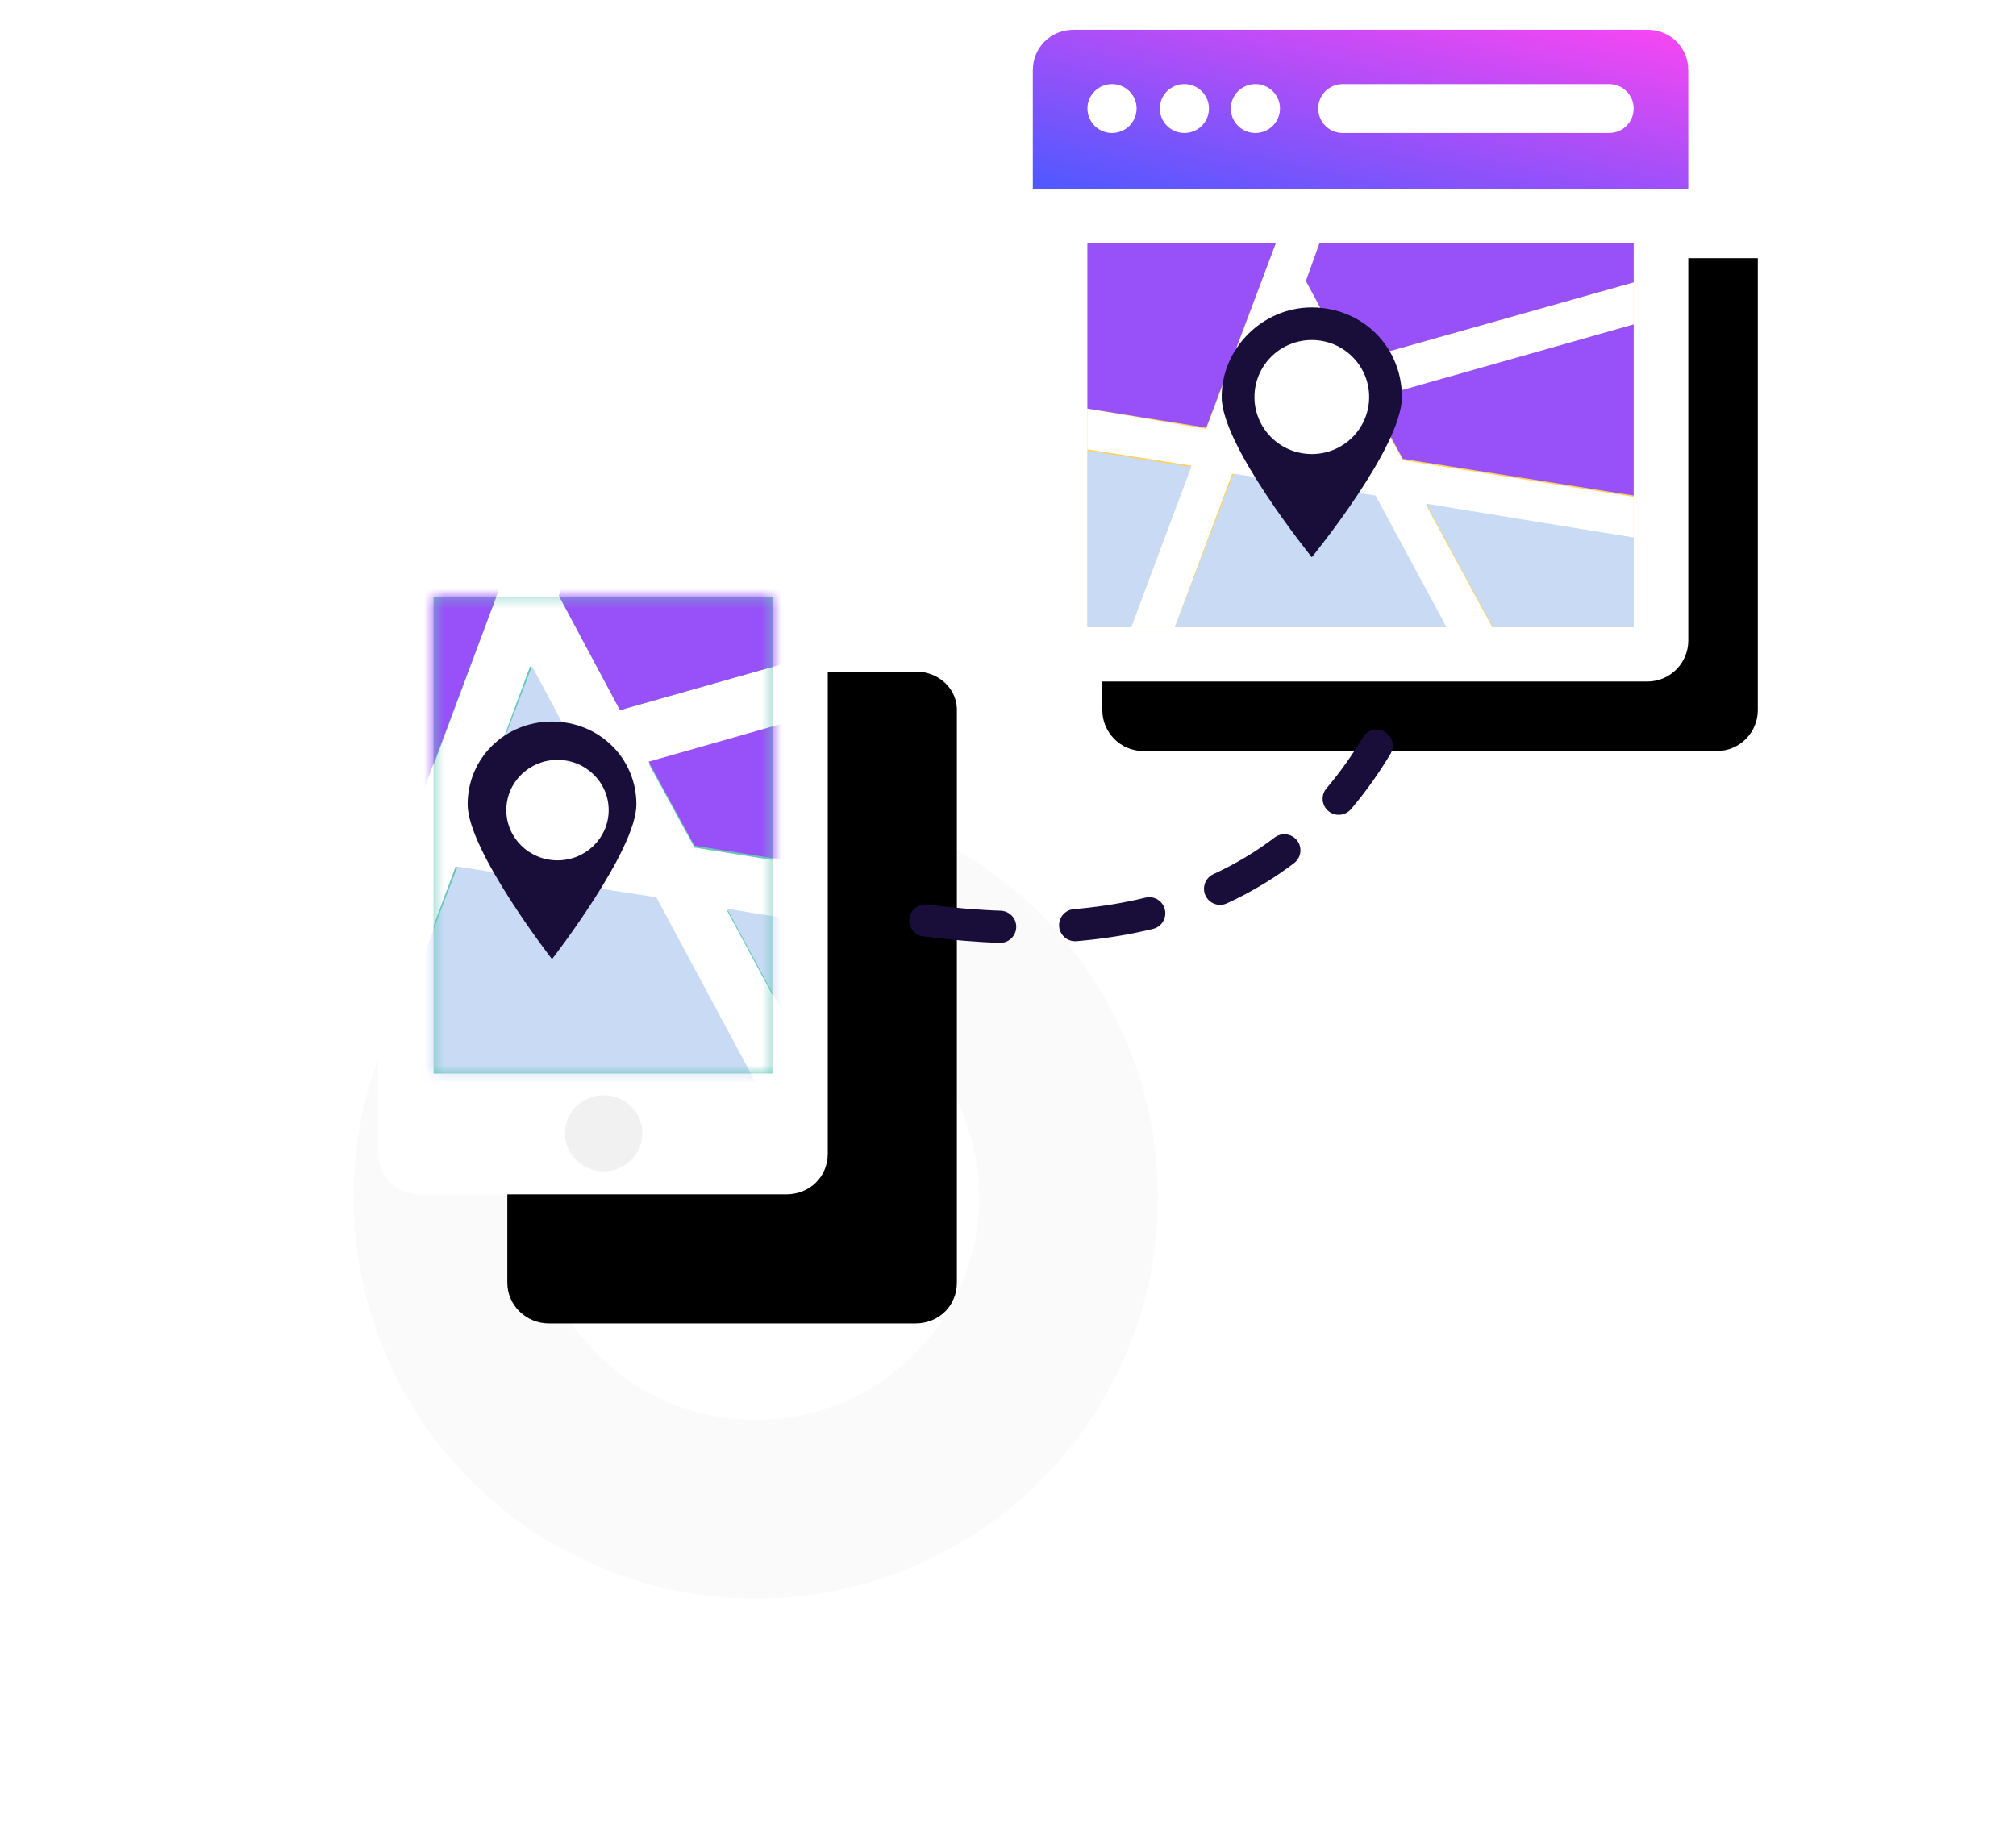 <?xml version="1.0" encoding="UTF-8"?>
<svg width="203px" height="184px" viewBox="0 0 203 184" version="1.1" xmlns="http://www.w3.org/2000/svg" xmlns:xlink="http://www.w3.org/1999/xlink">
    <!-- Generator: Sketch 52.1 (67048) - http://www.bohemiancoding.com/sketch -->
    <title>Group 33</title>
    <desc>Created with Sketch.</desc>
    <defs>
        <path d="M0,15.999 L0,61.534 C0,63.722 1.788,65.637 4.125,65.637 L61.875,65.637 C64.212,65.637 66,63.722 66,61.534 L66,15.999 L0,15.999 Z" id="path-1"></path>
        <filter x="-53.8%" y="-71.5%" width="228.8%" height="271.2%" filterUnits="objectBoundingBox" id="filter-2">
            <feOffset dx="7" dy="7" in="SourceAlpha" result="shadowOffsetOuter1"></feOffset>
            <feGaussianBlur stdDeviation="13" in="shadowOffsetOuter1" result="shadowBlurOuter1"></feGaussianBlur>
            <feColorMatrix values="0 0 0 0 0   0 0 0 0 0   0 0 0 0 0  0 0 0 0.087 0" type="matrix" in="shadowBlurOuter1"></feColorMatrix>
        </filter>
        <linearGradient x1="103.877%" y1="11.085%" x2="7.322%" y2="115.384%" id="linearGradient-3">
            <stop stop-color="#F247F3" offset="0%"></stop>
            <stop stop-color="#465AFF" offset="100%"></stop>
        </linearGradient>
        <path d="M41.313,0 L4.262,0 C2.034,0 0.084,1.778 0.084,4.102 L0.084,61.534 C0.084,63.859 2.034,65.637 4.262,65.637 L41.173,65.637 C43.541,65.637 45.352,63.859 45.352,61.534 L45.352,4.102 C45.491,1.778 43.541,0 41.313,0 Z" id="path-4"></path>
        <filter x="-157.9%" y="-108.9%" width="473.3%" height="357.5%" filterUnits="objectBoundingBox" id="filter-5">
            <feOffset dx="13" dy="13" in="SourceAlpha" result="shadowOffsetOuter1"></feOffset>
            <feGaussianBlur stdDeviation="26" in="shadowOffsetOuter1" result="shadowBlurOuter1"></feGaussianBlur>
            <feColorMatrix values="0 0 0 0 0   0 0 0 0 0   0 0 0 0 0  0 0 0 0.087 0" type="matrix" in="shadowBlurOuter1"></feColorMatrix>
        </filter>
        <rect id="path-6" x="0.462" y="0.322" width="34.125" height="47.997"></rect>
    </defs>
    <g id="Mobile" stroke="none" stroke-width="1" fill="none" fill-rule="evenodd">
        <g id="Mobile---Landing-Page" transform="translate(-83, -1740)">
            <g id="Section-2" transform="translate(15, 701)">
                <g id="Group-33" transform="translate(106, 1042)">
                    <ellipse id="Oval" stroke="#FAFAFA" stroke-width="18" cx="38.1" cy="117.584" rx="31.5" ry="31.416"></ellipse>
                    <g id="Group-18">
                        <g id="browser" transform="translate(66, 0)">
                            <g id="Path">
                                <use fill="black" fill-opacity="1" filter="url(#filter-2)" xlink:href="#path-1"></use>
                                <use fill="#FFFFFF" fill-rule="evenodd" xlink:href="#path-1"></use>
                            </g>
                            <rect id="Rectangle" fill="#FFD15D" x="5.5" y="21.469" width="55" height="38.698"></rect>
                            <path d="M61.875,0 L4.125,0 C1.788,0 0,1.778 0,4.102 L0,15.999 L66,15.999 L66,4.102 C66,1.778 64.212,0 61.875,0 Z" id="Path" fill="url(#linearGradient-3)"></path>
                            <path d="M58.025,5.47 L31.212,5.47 C29.837,5.47 28.737,6.564 28.737,7.931 C28.737,9.299 29.837,10.393 31.212,10.393 L58.025,10.393 C59.4,10.393 60.5,9.299 60.5,7.931 C60.5,6.564 59.4,5.47 58.025,5.47 Z" id="Path" fill="#FFFFFF"></path>
                            <ellipse id="Oval" fill="#FFFFFF" cx="7.975" cy="7.931" rx="2.475" ry="2.461"></ellipse>
                            <ellipse id="Oval" fill="#FFFFFF" cx="15.262" cy="7.931" rx="2.475" ry="2.461"></ellipse>
                            <ellipse id="Oval" fill="#FFFFFF" cx="22.413" cy="7.931" rx="2.475" ry="2.461"></ellipse>
                            <g id="Group-8" transform="translate(5.176, 21.19)">
                                <path d="M55.323,4.244 L26.723,12.312 L22.323,4.107 L23.699,0.278 L19.299,0.278 L12.286,19.012 L0.324,16.961 L0.324,21.063 L10.774,22.704 L4.724,38.977 L9.123,38.977 L14.898,23.525 L29.336,25.849 L36.486,39.113 L41.161,39.113 L34.424,26.67 L55.323,29.952 L55.323,25.849 L32.086,22.157 L28.786,16.141 L55.323,8.483 L55.323,4.244 Z M16.411,19.559 L20.261,9.167 L26.861,21.2 L16.411,19.559 Z" id="Shape" fill="#FFFFFF" fill-rule="nonzero"></path>
                                <polygon id="Path" fill="#9851F9" points="19.299 0.278 0.324 0.278 0.324 16.961 12.286 18.875"></polygon>
                                <g id="Group" transform="translate(0.238, 9.064)">
                                    <polygon id="Path" fill="#FFFFFF" points="26.623 12.136 20.161 0.103 16.173 10.495"></polygon>
                                    <polygon id="Path" fill="#C9DBF4" points="0.086 12.136 0.086 29.912 4.486 29.912 10.536 13.777"></polygon>
                                </g>
                                <polygon id="Path" fill="#9851F9" points="28.786 16.004 32.086 22.021 55.323 25.713 55.323 8.483"></polygon>
                                <polygon id="Path" fill="#C9DBF4" points="15.036 23.525 9.123 38.977 36.486 38.977 29.336 25.713"></polygon>
                                <polygon id="Path" fill="#9851F9" points="23.699 0.278 22.323 4.107 26.724 12.312 55.323 4.244 55.323 0.278"></polygon>
                                <polygon id="Path" fill="#C9DBF4" points="41.161 38.977 55.323 38.977 55.323 29.952 34.424 26.533"></polygon>
                            </g>
                            <g id="Group-9" transform="translate(18.718, 27.625)">
                                <path d="M9.373,0.335 C4.423,0.335 0.298,4.437 0.298,9.36 C0.298,14.283 9.373,25.495 9.373,25.495 C9.373,25.495 18.448,14.419 18.448,9.36 C18.448,4.3 14.46,0.335 9.373,0.335 Z" id="Path" fill="#190E3A"></path>
                                <ellipse id="Oval" fill="#FFFFFF" cx="9.373" cy="9.36" rx="5.775" ry="5.743"></ellipse>
                            </g>
                        </g>
                        <g id="gps" transform="translate(0, 51.649)">
                            <g id="Path">
                                <use fill="black" fill-opacity="1" filter="url(#filter-5)" xlink:href="#path-4"></use>
                                <use fill="#FFFFFF" fill-rule="evenodd" xlink:href="#path-4"></use>
                            </g>
                            <g id="Group-8" transform="translate(5.193, 5.148)">
                                <mask id="mask-7" fill="white">
                                    <use xlink:href="#path-6"></use>
                                </mask>
                                <use id="Mask" fill="#67C6B9" xlink:href="#path-6"></use>
                                <g mask="url(#mask-7)">
                                    <g transform="translate(-18.177, -5.359)">
                                        <path d="M77.449,5.733 L37.411,17.079 L31.251,5.541 L33.176,0.157 L27.017,0.157 L17.2,26.501 L0.453,23.617 L0.453,29.386 L15.082,31.693 L6.613,54.576 L12.772,54.576 L20.857,32.847 L41.068,36.116 L51.078,54.769 L57.622,54.769 L48.19,37.27 L77.449,41.885 L77.449,36.116 L44.918,30.924 L40.298,22.463 L77.449,11.695 L77.449,5.733 Z M22.974,27.271 L28.364,12.656 L37.604,29.578 L22.974,27.271 Z" id="Shape" fill="#FFFFFF" fill-rule="nonzero"></path>
                                        <polygon id="Path" fill="#9851F9" fill-rule="evenodd" points="27.017 0.157 0.453 0.157 0.453 23.617 17.2 26.309"></polygon>
                                        <g id="Group" stroke-width="1" fill="none" fill-rule="evenodd" transform="translate(0.333, 12.512)">
                                            <polygon id="Path" fill="#C9DBF4" points="37.271 17.066 28.224 0.144 22.642 14.759"></polygon>
                                            <polygon id="Path" fill="#FFFFFF" points="0.12 17.066 0.12 42.064 6.28 42.064 14.749 19.374"></polygon>
                                        </g>
                                        <polygon id="Path" fill="#9851F9" fill-rule="evenodd" points="40.298 22.271 44.918 30.732 77.449 35.924 77.449 11.695"></polygon>
                                        <polygon id="Path" fill="#C9DBF4" fill-rule="evenodd" points="21.049 32.847 12.772 54.576 51.078 54.576 41.068 35.924"></polygon>
                                        <polygon id="Path" fill="#9851F9" fill-rule="evenodd" points="33.176 0.157 31.251 5.541 37.411 17.079 77.449 5.733 77.449 0.157"></polygon>
                                        <polygon id="Path" fill="#C9DBF4" fill-rule="evenodd" points="57.622 54.576 77.449 54.576 77.449 41.885 48.19 37.078"></polygon>
                                    </g>
                                </g>
                            </g>
                            <ellipse id="Oval" fill="#F1F1F1" cx="22.787" cy="59.483" rx="3.9" ry="3.829"></ellipse>
                            <path d="M17.585,18.018 C12.849,18.018 9.089,21.71 9.089,26.359 C9.089,31.009 17.585,41.948 17.585,41.948 C17.585,41.948 26.082,31.009 26.082,26.359 C26.082,21.71 22.321,18.018 17.585,18.018 Z" id="Path" fill="#190E3A"></path>
                            <ellipse id="Oval" fill="#FFFFFF" cx="18.137" cy="26.938" rx="5.154" ry="5.06"></ellipse>
                        </g>
                        <path d="M55.18,89.701 C76.771,92.515 91.918,86.646 100.623,72.093" id="Path-2" stroke="#190E3A" stroke-width="3.24" stroke-linecap="round" stroke-linejoin="round" stroke-dasharray="7.56"></path>
                    </g>
                </g>
            </g>
        </g>
    </g>
</svg>